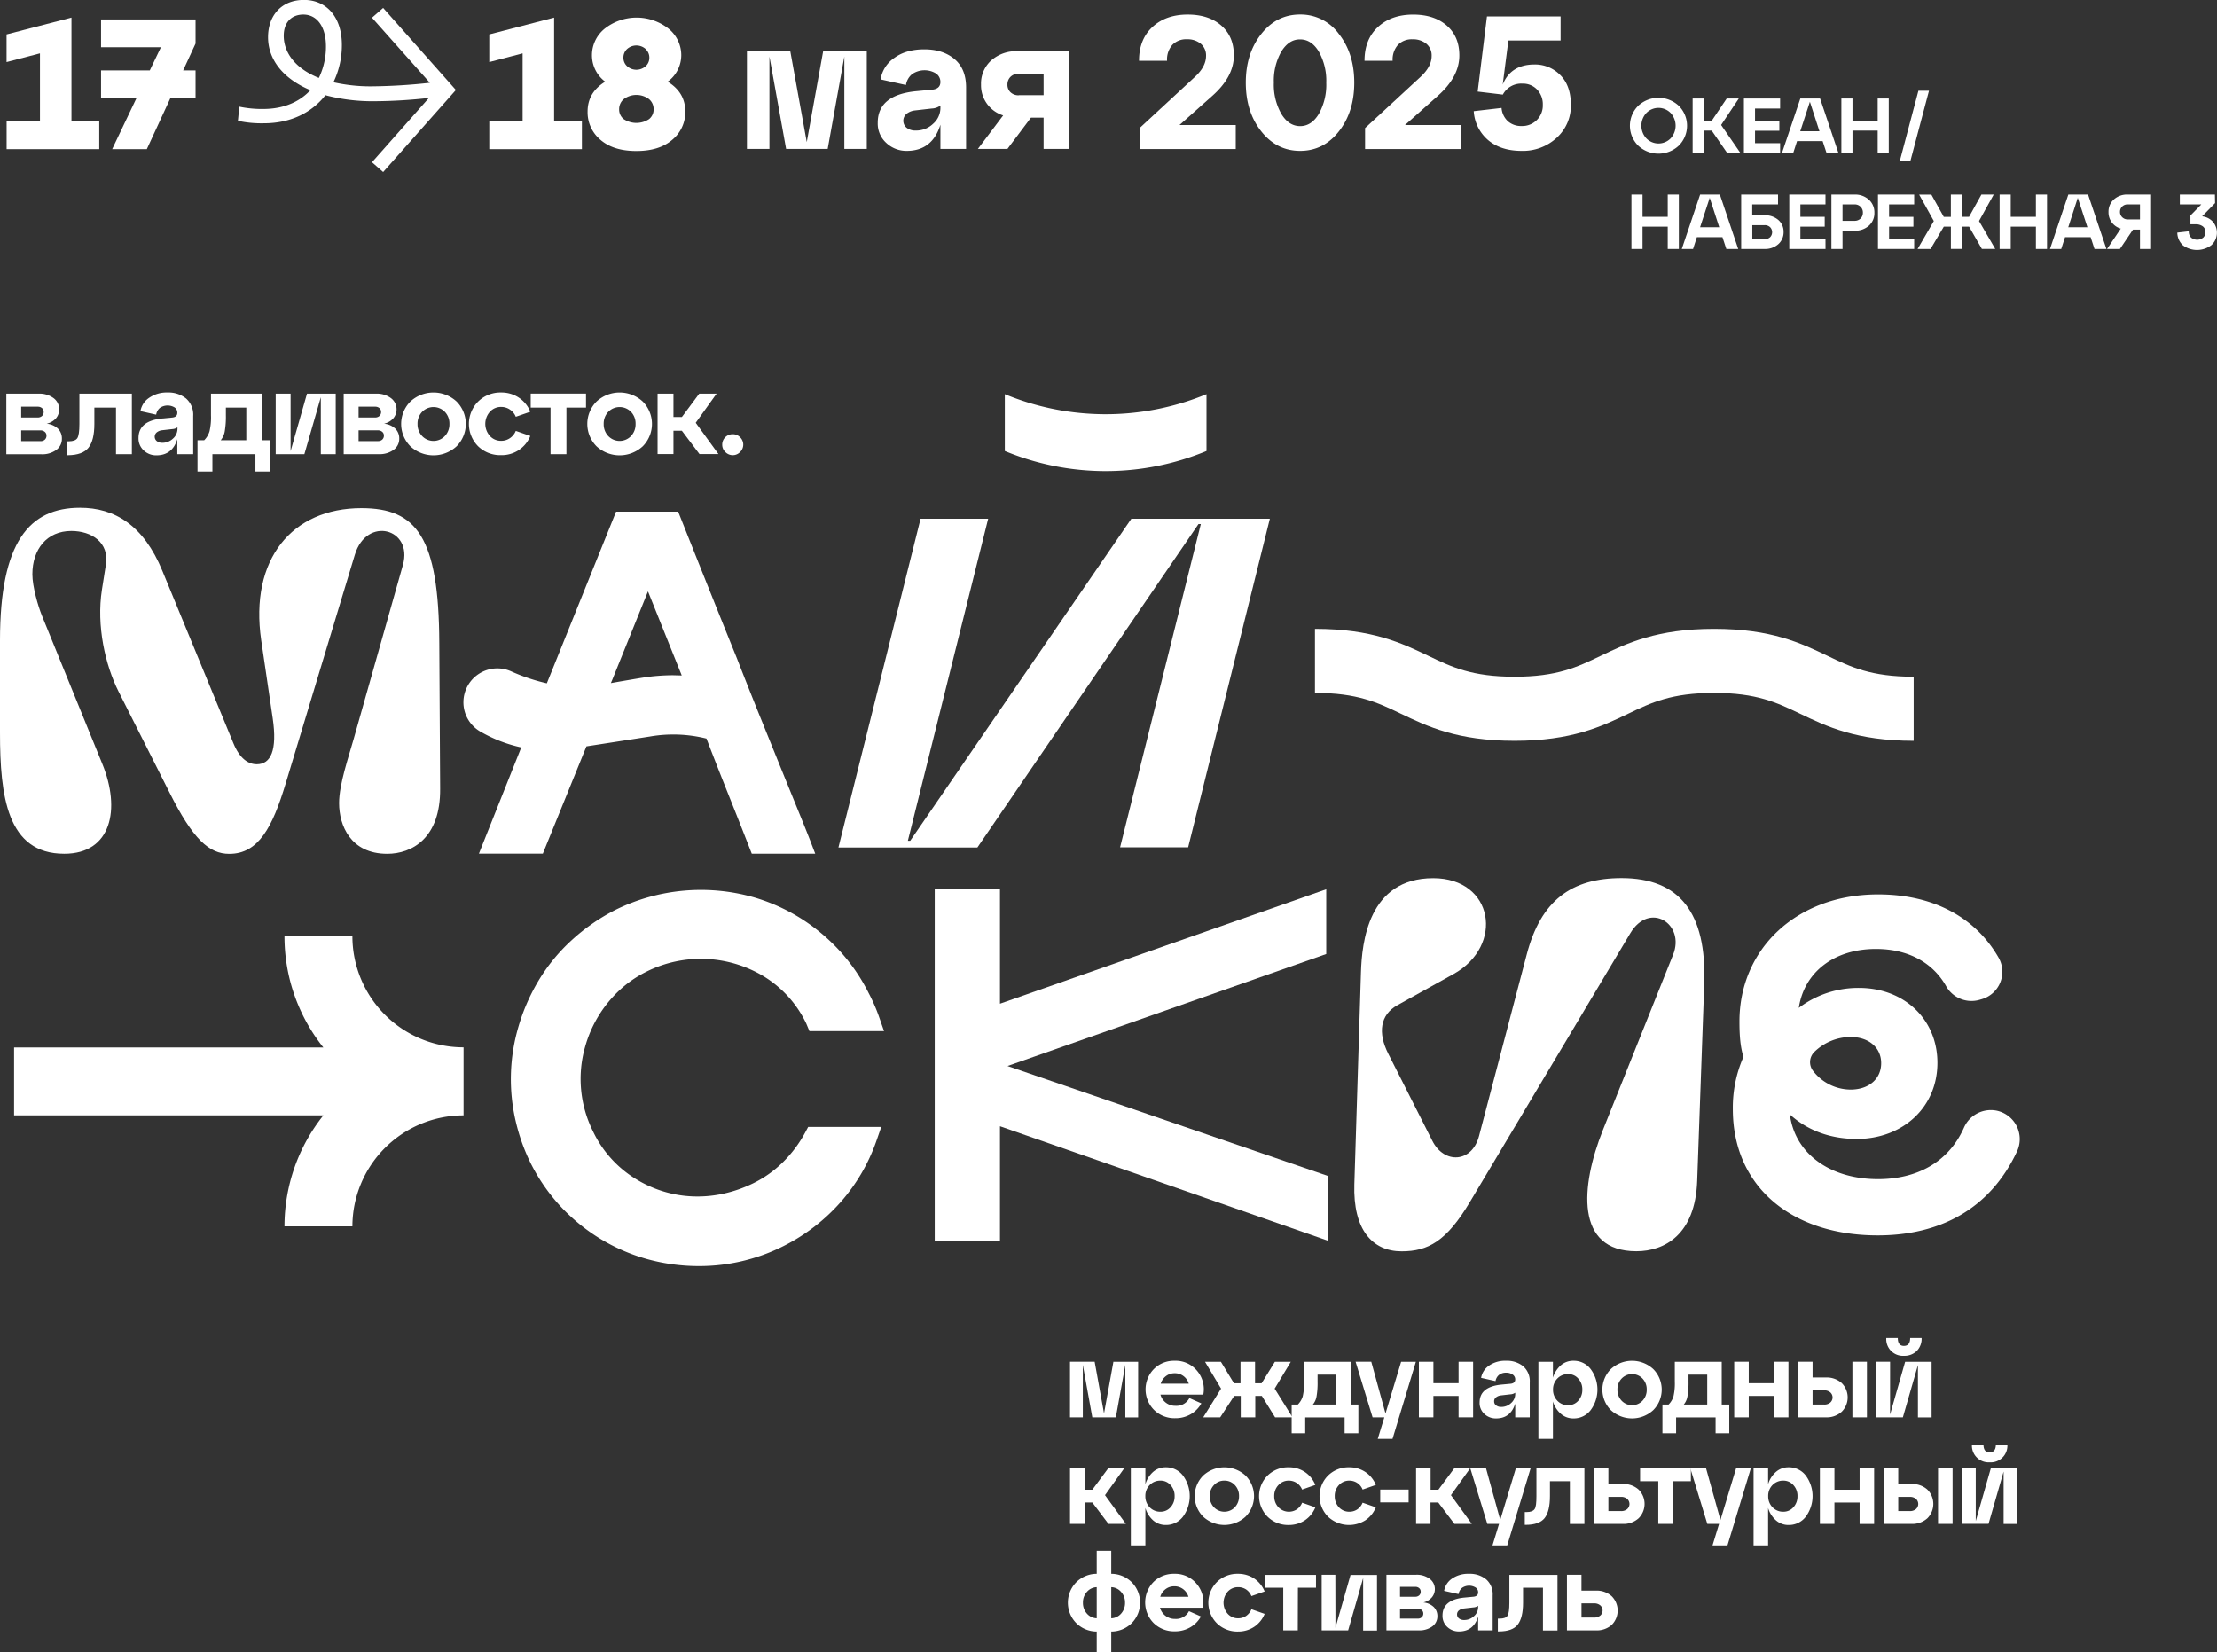 <?xml version="1.0" encoding="UTF-8"?> <svg xmlns="http://www.w3.org/2000/svg" viewBox="0 0 837.6 624.17"><rect x="0" y="0" width="837.6" height="624.17" fill="#333333" stroke="none"/><defs><style>.cls-1{fill:#fff;}</style></defs><g id="Layer_2" data-name="Layer 2"><g id="Layer_1-2" data-name="Layer 1"><path class="cls-1" d="M448.89,320.15H423.18L453.68,198h-.88l-83.53,122.2h-52.5L347.8,196h25.54L343,317.66h.89L427.43,196h52.33Z"></path><path class="cls-1" d="M304.15,428a47,47,0,0,1-8.24,11,42.54,42.54,0,0,1-11.52,8.17c-14.67,7.08-30.74,6.48-44.06-1.64a42.35,42.35,0,0,1-16.28-18.06,44.25,44.25,0,0,1-3-31.92,46.13,46.13,0,0,1,12.64-21.07,42.66,42.66,0,0,1,10.54-7.35,46,46,0,0,1,44.18,1.68,42.07,42.07,0,0,1,16.21,17.93l1.19,2.85H334l-1.94-5.55a65.77,65.77,0,0,0-3.89-8.86A70.11,70.11,0,0,0,317,359a72.21,72.21,0,0,0-14.86-12.26,70.63,70.63,0,0,0-17.7-7.81,73,73,0,0,0-52,4.89,74,74,0,0,0-16.64,11.59,68.2,68.2,0,0,0-12.4,15.22,74.18,74.18,0,0,0-7.69,17.85,70,70,0,0,0-.87,35.16,73.24,73.24,0,0,0,5.55,15.65,70.55,70.55,0,0,0,11.19,16.3,71.47,71.47,0,0,0,14.86,12.25,70.65,70.65,0,0,0,17.81,7.82,73.34,73.34,0,0,0,19.92,2.71,70.62,70.62,0,0,0,31.93-7.61A71.61,71.61,0,0,0,317.77,454,69.36,69.36,0,0,0,331,431.4l1.95-5.6H305.33Z"></path><path class="cls-1" d="M676.24,421.09c1.84,14.72,15.07,24.43,33.31,24.43,14.29,0,26.47-6.1,32.41-19.38a11.1,11.1,0,0,1,12.41-6.5h0A11,11,0,0,1,762,435.13c-10.08,21.47-28.83,31.64-52.6,31.64-32.47,0-54.72-18.4-54.72-47.69a47.5,47.5,0,0,1,4-19.75c-1.17-3.85-1.5-8-1.5-13.39,0-27.27,21.42-48,52.38-48,21.21,0,37,8.94,45.58,24a10.78,10.78,0,0,1-6.38,15.57l-.92.27a11,11,0,0,1-12.67-5.33c-5-8.71-14.18-13.9-26.45-13.9-15.9,0-27.11,8.87-29.12,22.26a37.12,37.12,0,0,1,22.76-7.54c17.07,0,29.61,11.88,29.61,28.29,0,16.73-13,28.78-30.61,28.78C692.31,430.29,683.44,427.62,676.24,421.09Zm9.27-23.67a5.39,5.39,0,0,0-.47,7.26,18,18,0,0,0,14.12,7c6.87,0,11.56-4,11.56-10,0-5.86-4.69-9.87-11.56-9.87A19.72,19.72,0,0,0,685.51,397.42Z"></path><path class="cls-1" d="M379.63,148.93v21.48a99.49,99.49,0,0,0,76.19,0V148.93A99.58,99.58,0,0,1,379.63,148.93Z"></path><path class="cls-1" d="M98.69,241.94C94.22,211.2,110.42,192,136.54,192c20.83,0,29.26,10.91,29.43,50.91l.32,55.05c.17,18.84-10.74,24.63-20,24.63-13.88,0-18.18-10.75-18.18-19.18,0-7.11,3.64-17.52,5.45-24l18.68-66c3.81-13.72-13.72-18.52-18.18-3.8L107.94,296c-5,16.52-10.24,26.61-21.32,26.61-7.6,0-13.72-5.45-22.65-23.31l-19.17-38c-5-9.92-8.43-24.8-6.29-38.51L40,213.34c1.33-8.43-5.45-12.72-13.06-12.72-9.25,0-14.71,6.94-14.71,16.36,0,4.63,2.15,12.06,3.64,15.7l22.81,56c6.94,17,3.47,33.89-14.38,33.89C2.65,322.61,0,300.79,0,276.82V241.94c0-37.19,11.07-50.09,30.25-50.09,13.06,0,24,6.61,31.08,23.81l26.78,65c2.48,6.12,5.78,8.1,8.92,8.1,5.29,0,7.77-5.29,6-17.36Z"></path><path class="cls-1" d="M514.18,367.32c.36-11.06,2.68-35.51,27.3-35.51,22.84,0,26.95,25.52,7.67,36.22l-21.23,11.78c-6.43,3.57-7.5,10.35-3.39,18.39L541.13,431c4.45,8.92,15,8.39,17.66-1.79l18-68.52c5.35-20.52,16.95-28.91,35.86-28.91,22,0,32.12,13.21,31.23,39.8l-2.67,74.59c-.72,20.34-12.32,26.59-23,26.59-23.2,0-21.06-24.63-12.67-45.69l26.58-66.38c4.64-11.6-8.92-20.35-16.23-8L555.4,454.05c-8.92,15-15.88,18.74-25.87,18.74-11.07,0-18.39-8.21-17.85-25.34Z"></path><path class="cls-1" d="M723,279.9c-21.6,0-32.93-5.44-42.93-10.24-8.79-4.21-16.37-7.85-32.47-7.85s-23.68,3.64-32.46,7.85c-10,4.8-21.34,10.24-42.94,10.24s-32.94-5.44-42.94-10.24c-8.78-4.21-16.36-7.85-32.46-7.85V237.6c21.61,0,32.94,5.44,42.94,10.24,8.78,4.21,16.36,7.85,32.46,7.85s23.68-3.64,32.46-7.85c10-4.8,21.34-10.24,42.94-10.24s32.94,5.44,42.94,10.24c8.78,4.21,16.37,7.85,32.46,7.85Z"></path><path class="cls-1" d="M306.64,319h0q-1.59-4.17-4.66-11.7t-6.92-17l-8.19-20.23q-4.33-10.74-8.49-21.42c-6.5-16.05-13.53-33.62-21.51-53.69l-.65-1.64H232.76L206.6,258.18a71.88,71.88,0,0,1-13.45-4.51,12.8,12.8,0,0,0-18.06,11.48h0a12.76,12.76,0,0,0,6.36,11.25,53.7,53.7,0,0,0,15.49,6l-16,40.13h24.15L221.56,282l23.93-3.71a51.72,51.72,0,0,1,21.42.77Q271,289.69,275,299.69q4.23,10.56,8.38,21.2l.65,1.66H308Zm-52.18-63.87a73.89,73.89,0,0,0-11.67.92c-4.18.67-11.79,2-12,2.05l.56-1.32,13.46-33.34,12.73,31.7,0,.08C256.45,255.18,255.42,255.15,254.46,255.15Z"></path><path class="cls-1" d="M353.15,336H377.8v43.23L501.06,336v24.46L380.65,402.77l121,41.53v24.47L377.8,425.53v43.24H353.15Z"></path><path class="cls-1" d="M133.14,353.77H107.48a67.21,67.21,0,0,0,14.69,42H5.32v25.65H122.17a67.23,67.23,0,0,0-14.69,41.95h25.66a42,42,0,0,1,42-41.95V395.72A42,42,0,0,1,133.14,353.77Z"></path><path class="cls-1" d="M17.63,160.08a7.16,7.16,0,0,1,4.25,1.86,5.19,5.19,0,0,1,1.5,3.81A5.08,5.08,0,0,1,21.26,170a8.92,8.92,0,0,1-5.58,1.64H2.39V148.74H14.61a8.91,8.91,0,0,1,5.61,1.67,5.29,5.29,0,0,1,.91,7.66A6.63,6.63,0,0,1,17.63,160.08Zm-3.37-6.42H8v4.08h6.24a2.33,2.33,0,0,0,1.64-.58,2,2,0,0,0,.62-1.51,1.85,1.85,0,0,0-.62-1.44A2.41,2.41,0,0,0,14.26,153.66ZM8,166.68h7.3a2.32,2.32,0,0,0,1.64-.57,2,2,0,0,0,.62-1.51,1.81,1.81,0,0,0-.64-1.44,2.39,2.39,0,0,0-1.62-.55H8Z"></path><path class="cls-1" d="M25.69,172h-.4v-5.27H26c1.62,0,2.7-.4,3.21-1.18S30,163,30,160.17V148.74H49.82V171.6h-6V154H35.65v6.15q0,6.21-2.21,9T25.69,172Z"></path><path class="cls-1" d="M63.29,148.3a10.59,10.59,0,0,1,7,2.26,8.13,8.13,0,0,1,2.7,6.6V171.6h-6v-5.67q-1.9,6.1-7.88,6.11a6.79,6.79,0,0,1-4.78-1.82,6.1,6.1,0,0,1-2-4.73q0-6.44,8.82-7.36l3.72-.35c1.41-.09,2.12-.69,2.12-1.82a2.35,2.35,0,0,0-1-2,5.12,5.12,0,0,0-5.58.16A4.12,4.12,0,0,0,59,156.67l-5.93-1.33a7.53,7.53,0,0,1,3.23-5A11.6,11.6,0,0,1,63.29,148.3Zm-2,19a5.75,5.75,0,0,0,4.06-1.59,4.93,4.93,0,0,0,1.7-3.68v-.57a3.82,3.82,0,0,1-2,.66l-3.85.44a3.91,3.91,0,0,0-2,.82,2.12,2.12,0,0,0,.05,3.28A3.27,3.27,0,0,0,61.29,167.3Z"></path><path class="cls-1" d="M99,148.74v17.59h3.1v11.82H96.5V171.6H80.25v6.55H74.62V166.33h2.53a8.22,8.22,0,0,0,2-3.35,23.32,23.32,0,0,0,.56-6.09v-8.15ZM83.39,166.33h9.66V154H85.34v2.87a32.35,32.35,0,0,1-.44,6.16A7.1,7.1,0,0,1,83.39,166.33Z"></path><path class="cls-1" d="M109.79,170.45l6.2-21.71h10.85V171.6h-5.63V150.07L115,171.6H104.16V148.74h5.63Z"></path><path class="cls-1" d="M145.09,160.08a7.16,7.16,0,0,1,4.25,1.86,5.19,5.19,0,0,1,1.5,3.81,5.08,5.08,0,0,1-2.12,4.21,8.92,8.92,0,0,1-5.58,1.64H129.85V148.74h12.22a8.91,8.91,0,0,1,5.61,1.67,5.28,5.28,0,0,1,.9,7.66A6.56,6.56,0,0,1,145.09,160.08Zm-3.37-6.42h-6.24v4.08h6.24a2.34,2.34,0,0,0,1.64-.58,2,2,0,0,0,.62-1.51,1.85,1.85,0,0,0-.62-1.44A2.42,2.42,0,0,0,141.72,153.66Zm-6.24,13h7.3a2.32,2.32,0,0,0,1.64-.57,2,2,0,0,0,.62-1.51,1.81,1.81,0,0,0-.64-1.44,2.39,2.39,0,0,0-1.62-.55h-7.3Z"></path><path class="cls-1" d="M155.05,168.63a12,12,0,0,1,0-16.92,12.87,12.87,0,0,1,17.45,0,12,12,0,0,1,0,16.92,12.87,12.87,0,0,1-17.45,0Zm2.7-8.46a6.43,6.43,0,0,0,1.73,4.58,5.93,5.93,0,0,0,8.59,0,6.43,6.43,0,0,0,1.73-4.58,6.36,6.36,0,0,0-1.73-4.56,6,6,0,0,0-8.59,0A6.4,6.4,0,0,0,157.75,160.17Z"></path><path class="cls-1" d="M180.65,168.63a12,12,0,0,1,0-16.92,12,12,0,0,1,8.72-3.41,11.79,11.79,0,0,1,6.6,1.91,11.61,11.61,0,0,1,4.39,5.36l-5.49,1.9a5.9,5.9,0,0,0-2.22-2.72,5.82,5.82,0,0,0-3.28-1,5.66,5.66,0,0,0-4.29,1.84,6.87,6.87,0,0,0,0,9.12,5.63,5.63,0,0,0,4.29,1.84,5.75,5.75,0,0,0,3.28-1,6.09,6.09,0,0,0,2.22-2.75l5.49,1.91a11.59,11.59,0,0,1-11,7.26A12,12,0,0,1,180.65,168.63Z"></path><path class="cls-1" d="M214,171.6h-6V154h-7.49v-5.28H221.4V154H214Z"></path><path class="cls-1" d="M225.38,168.63a12,12,0,0,1,0-16.92,12.87,12.87,0,0,1,17.45,0,12,12,0,0,1,0,16.92,12.87,12.87,0,0,1-17.45,0Zm2.7-8.46a6.43,6.43,0,0,0,1.73,4.58,5.93,5.93,0,0,0,8.59,0,6.43,6.43,0,0,0,1.73-4.58,6.36,6.36,0,0,0-1.73-4.56,6,6,0,0,0-8.59,0A6.4,6.4,0,0,0,228.08,160.17Z"></path><path class="cls-1" d="M270.73,148.74l-7.88,11,8.59,11.83h-7.17l-6.65-8.82h-3.18v8.82h-6V148.74h6v8.82h3.18l6.56-8.82Z"></path><path class="cls-1" d="M272.86,168.05a3.93,3.93,0,0,1,4-4,3.78,3.78,0,0,1,2.77,1.17,3.86,3.86,0,0,1,0,5.56,3.74,3.74,0,0,1-2.77,1.2,3.85,3.85,0,0,1-2.81-1.18A3.78,3.78,0,0,1,272.86,168.05Z"></path><path class="cls-1" d="M327.48,19.35V56.26H319V21.36l-6.29,34.9H297l-6.3-34.9v34.9H282.2V19.35h16.38l6.22,34.34L311,19.35Z"></path><path class="cls-1" d="M349.22,18.64q7,0,11.37,3.65T365,32.94V56.26H355.3V47.11Q352.23,57,342.57,57A11.07,11.07,0,0,1,334.84,54a9.87,9.87,0,0,1-3.22-7.65q0-10.37,14.24-11.87l6-.57c2.29-.15,3.43-1.12,3.43-2.94a3.81,3.81,0,0,0-1.68-3.22,8.29,8.29,0,0,0-9,.25,6.63,6.63,0,0,0-2.33,4.12L332.7,30a12.17,12.17,0,0,1,5.22-8.15Q342.35,18.64,349.22,18.64ZM346,49.32a9.25,9.25,0,0,0,6.55-2.57,7.94,7.94,0,0,0,2.75-5.94v-.93A6,6,0,0,1,352,41l-6.22.71A6.25,6.25,0,0,0,342.5,43a3.43,3.43,0,0,0,.07,5.3A5.31,5.31,0,0,0,346,49.32Z"></path><path class="cls-1" d="M384.34,19.35h19.6V56.26h-9.66V44.46h-4.79l-8.87,11.8H369.46L379,43.6a11.91,11.91,0,0,1-8.36-11.66,11.75,11.75,0,0,1,3.82-9.08A14.08,14.08,0,0,1,384.34,19.35Zm.57,16.6h9.37V27.87h-9.37a4.18,4.18,0,0,0-3.15,1.18,4,4,0,0,0-1.14,2.89,3.86,3.86,0,0,0,1.14,2.9A4.34,4.34,0,0,0,384.91,36Z"></path><path class="cls-1" d="M458,36.23l-12.38,11h21.25v9.08H430.54V48.39L451.5,29q4.15-3.86,4.15-7.87a5.71,5.71,0,0,0-2-4.61,7.88,7.88,0,0,0-5.23-1.68,7.2,7.2,0,0,0-5.5,2.11,8.32,8.32,0,0,0-2,6H430.33q0-8.09,5.08-12.77t13.3-4.68q7.94,0,12.7,4.15t4.75,11.3Q466.16,29,458,36.23Z"></path><path class="cls-1" d="M476.5,49.61q-5.83-7.36-5.83-18.38t5.83-18.38q5.82-7.38,14.7-7.37a17.87,17.87,0,0,1,14.66,7.37q5.79,7.37,5.79,18.38t-5.79,18.38Q500.07,57,491.2,57T476.5,49.61Zm7.58-30.11a22.29,22.29,0,0,0-2.82,11.73A22.29,22.29,0,0,0,484.08,43c1.88,3.1,4.26,4.65,7.12,4.65s5.22-1.55,7.08-4.65a22.49,22.49,0,0,0,2.79-11.73,22.49,22.49,0,0,0-2.79-11.73q-2.79-4.65-7.08-4.65C488.34,14.85,486,16.4,484.08,19.5Z"></path><path class="cls-1" d="M543.2,36.23l-12.38,11h21.25v9.08H515.73V48.39l21-19.38c2.76-2.57,4.15-5.2,4.15-7.87a5.71,5.71,0,0,0-2-4.61,7.88,7.88,0,0,0-5.23-1.68,7.2,7.2,0,0,0-5.5,2.11,8.32,8.32,0,0,0-2,6H515.52q0-8.09,5.08-12.77t13.3-4.68q7.94,0,12.7,4.15t4.75,11.3Q551.35,29,543.2,36.23Z"></path><path class="cls-1" d="M579.75,24.36a13.3,13.3,0,0,1,9.73,4q4,4,4,11.27A16.28,16.28,0,0,1,588.19,52,18.77,18.77,0,0,1,574.88,57Q567.1,57,562.3,53a15.56,15.56,0,0,1-5.51-11l10.51-1.22a7.63,7.63,0,0,0,2.36,5,7.45,7.45,0,0,0,5.22,1.83,7.73,7.73,0,0,0,8-8,8,8,0,0,0-2.15-5.76,7.28,7.28,0,0,0-5.51-2.25,7.87,7.87,0,0,0-7.44,4.14l-9.51-1.14,3.51-28.4h27.82v9.09H569.88l-2.15,16.66Q570.8,24.37,579.75,24.36Z"></path><path class="cls-1" d="M618.89,55a10.63,10.63,0,0,1,0-15,11.23,11.23,0,0,1,15.39,0,10.63,10.63,0,0,1,0,15,11.21,11.21,0,0,1-15.39,0Zm3.1-12.3a7.06,7.06,0,0,0,0,9.57,6.42,6.42,0,0,0,9.2,0,7.08,7.08,0,0,0,0-9.57,6.42,6.42,0,0,0-9.2,0Z"></path><path class="cls-1" d="M656.92,37.22l-6.67,10,7.26,10.54h-5l-5.82-8.42h-3v8.42h-4.2V37.22h4.2v8.43h3l5.67-8.43Z"></path><path class="cls-1" d="M672.54,57.77H658.86V37.22h13.68V41h-9.48v4.7h9.19v3.7h-9.19v4.7h9.48Z"></path><path class="cls-1" d="M694.56,57.77h-4.49l-1.47-4.46h-9.66l-1.44,4.46h-4.25l6.93-20.55h7.46ZM683.79,38.45l-3.64,11.13h7.25Z"></path><path class="cls-1" d="M699.88,57.77h-4.2V37.22h4.2v8.43h9.52V37.22h4.19V57.77H709.4V49.35h-9.52Z"></path><path class="cls-1" d="M721.79,60.71h-4l7-26.43h4Z"></path><path class="cls-1" d="M620.56,94.07h-4.19V73.51h4.19v8.43h9.52V73.51h4.2V94.07h-4.2V85.64h-9.52Z"></path><path class="cls-1" d="M656.71,94.07h-4.49l-1.47-4.47h-9.66l-1.44,4.47h-4.26l6.93-20.56h7.46ZM645.94,74.74,642.3,85.87h7.25Z"></path><path class="cls-1" d="M666.64,94.07h-8.81V73.51h13.92v3.73H662v4.11h4.61a7.54,7.54,0,0,1,5.24,1.75,5.81,5.81,0,0,1,2,4.54,6,6,0,0,1-2,4.62A7.43,7.43,0,0,1,666.64,94.07Zm-4.61-9v5.29h4.61a2.92,2.92,0,0,0,2.11-.74,2.72,2.72,0,0,0,0-3.8,2.9,2.9,0,0,0-2.1-.75Z"></path><path class="cls-1" d="M689.69,94.07H676V73.51h13.68v3.73h-9.48v4.7h9.19v3.7h-9.19v4.7h9.48Z"></path><path class="cls-1" d="M696.12,94.07h-4.2V73.51h8.69a7.72,7.72,0,0,1,5.47,1.94,6.44,6.44,0,0,1,2.08,4.93,6.32,6.32,0,0,1-2.07,4.89,7.81,7.81,0,0,1-5.48,1.9h-4.49Zm0-16.83v6.2h4.49a3.15,3.15,0,0,0,2.32-.87,3,3,0,0,0,.88-2.22,3,3,0,0,0-.88-2.23,3.11,3.11,0,0,0-2.32-.88Z"></path><path class="cls-1" d="M723.19,94.07H709.51V73.51h13.68v3.73h-9.48v4.7h9.19v3.7h-9.19v4.7h9.48Z"></path><path class="cls-1" d="M753.24,73.51l-5.55,10,6.13,10.55h-5.05l-4.84-8.43h-2.67v8.43h-4.2V85.64h-2.68l-5,8.43h-4.9l6.13-10.55-5.55-10h4.62l4.69,8.43h2.68V73.51h4.2v8.43h2.67l4.67-8.43Z"></path><path class="cls-1" d="M759.67,94.07h-4.2V73.51h4.2v8.43h9.51V73.51h4.2V94.07h-4.2V85.64h-9.51Z"></path><path class="cls-1" d="M795.82,94.07h-4.5l-1.46-4.47h-9.67l-1.44,4.47H774.5l6.93-20.56h7.46ZM785,74.74,781.4,85.87h7.25Z"></path><path class="cls-1" d="M803.86,73.51h8.84V94.07h-4.2V86.75h-2.64l-4.94,7.32h-4.87l5.2-7.7a6.35,6.35,0,0,1-4.64-6.25,6.17,6.17,0,0,1,2-4.74A7.38,7.38,0,0,1,803.86,73.51Zm0,9.4h4.64V77.24h-4.64a2.84,2.84,0,0,0-2.1.81,2.77,2.77,0,0,0-.81,2,2.73,2.73,0,0,0,.81,2A2.91,2.91,0,0,0,803.86,82.91Z"></path><path class="cls-1" d="M836.87,76.74l-4.88,5a6.47,6.47,0,0,1,4,2,6.34,6.34,0,0,1-.5,8.88,9,9,0,0,1-10.71.12,6.63,6.63,0,0,1-2.18-4.85l4.34-.5a3.24,3.24,0,0,0,.88,2.38,3.66,3.66,0,0,0,4.58,0,2.83,2.83,0,0,0,.83-2.14,2.57,2.57,0,0,0-1-2.1,4.37,4.37,0,0,0-2.79-.78h-1.88V81.44l4.11-4.2h-8.11V73.51h13.25Z"></path><path class="cls-1" d="M99.47,41.17c7.82,0,13.79-2.77,17.8-7.1-10.81-4.53-16-12-16-20,0-8.13,5-14.1,13.58-14.1,8.24,0,14.31,6.18,14.31,17a32.22,32.22,0,0,1-3.19,14.11,63.34,63.34,0,0,0,14.93,1.54,213.92,213.92,0,0,0,21.51-1.34L140.54,6.69,144.76,3l27.48,31L144.76,65l-4.22-3.7L162.05,37a190.41,190.41,0,0,1-20.48,1.24,70,70,0,0,1-18.63-2.27c-5,6.39-12.87,10.61-23.27,10.61a42,42,0,0,1-9.78-.93l.52-5.35A41.61,41.61,0,0,0,99.47,41.17Zm21-11.73a27.1,27.1,0,0,0,2.68-11.94c0-7.41-3.4-12-8.54-12-4.53,0-7.41,3-7.41,8C107.19,19.56,111.2,25.73,120.46,29.44Z"></path><path class="cls-1" d="M430,514.54v21h-4.84V515.68l-3.58,19.84h-8.9l-3.58-19.84v19.84h-4.84v-21h9.31l3.54,19.52,3.54-19.52Z"></path><path class="cls-1" d="M443.79,514.14a10.5,10.5,0,0,1,8.48,3.8,10.73,10.73,0,0,1,2.34,9H438.43a5.75,5.75,0,0,0,5.73,4.22,5.5,5.5,0,0,0,5.2-2.92l4.52,2a10.78,10.78,0,0,1-4,4.09,11.39,11.39,0,0,1-5.87,1.52,11,11,0,0,1-8-3.13,11,11,0,0,1,0-15.53A10.71,10.71,0,0,1,443.79,514.14Zm0,4.71a5.31,5.31,0,0,0-3.27,1.08,5.59,5.59,0,0,0-2,2.87h10.61a5.62,5.62,0,0,0-2-2.87A5.37,5.37,0,0,0,443.79,518.85Z"></path><path class="cls-1" d="M487.67,514.54l-6.1,10.13,6.75,10.85h-6.59l-5-8.09h-2.48v8.09h-5.49v-8.09h-2.48L461,535.52h-6.42l6.75-10.85-6.06-10.13h6l4.92,8.09h2.48v-8.09h5.49v8.09h2.48l5-8.09Z"></path><path class="cls-1" d="M510.36,514.54v16.15h2.84v10.85H508v-6H493.12v6H488V530.69h2.32a7.52,7.52,0,0,0,1.85-3.07,21.56,21.56,0,0,0,.51-5.6v-7.48ZM496,530.69h8.87V519.38h-7.08V522a29.52,29.52,0,0,1-.4,5.66A6.53,6.53,0,0,1,496,530.69Z"></path><path class="cls-1" d="M523.45,534.06l5.9-19.52h5.57l-8.82,29.12h-5.58l2.49-8.14h-4.44l-6.42-21h5.93Z"></path><path class="cls-1" d="M541.55,535.52h-5.49v-21h5.49v8.09h9.51v-8.09h5.49v21h-5.49v-8.09h-9.51Z"></path><path class="cls-1" d="M569,514.14a9.75,9.75,0,0,1,6.47,2.07,7.45,7.45,0,0,1,2.48,6.06v13.25h-5.49v-5.2q-1.75,5.61-7.24,5.61a6.25,6.25,0,0,1-4.39-1.67,5.61,5.61,0,0,1-1.83-4.35q0-5.89,8.09-6.75l3.42-.32c1.3-.08,1.95-.64,1.95-1.67a2.15,2.15,0,0,0-1-1.83,4.07,4.07,0,0,0-2.46-.69,4.14,4.14,0,0,0-2.66.83,3.81,3.81,0,0,0-1.32,2.34l-5.45-1.22a7,7,0,0,1,3-4.63A10.65,10.65,0,0,1,569,514.14Zm-1.83,17.44a5.27,5.27,0,0,0,3.72-1.46,4.49,4.49,0,0,0,1.57-3.38v-.53a3.49,3.49,0,0,1-1.87.61l-3.54.41a3.59,3.59,0,0,0-1.87.75,1.87,1.87,0,0,0-.69,1.49,1.85,1.85,0,0,0,.73,1.52A3,3,0,0,0,567.12,531.58Z"></path><path class="cls-1" d="M594.49,514.14a8,8,0,0,1,6.46,3.13,13,13,0,0,1,0,15.53,8,8,0,0,1-6.46,3.13,7.07,7.07,0,0,1-4.78-1.73,10,10,0,0,1-3-4.69v14.15h-5.49V514.54h5.49v6a10.07,10.07,0,0,1,3-4.7A7.11,7.11,0,0,1,594.49,514.14Zm-2,16.79a4.92,4.92,0,0,0,3.78-1.69,6,6,0,0,0,1.54-4.21,5.92,5.92,0,0,0-1.54-4.16,4.92,4.92,0,0,0-3.78-1.69,5.46,5.46,0,0,0-4.11,1.67,5.75,5.75,0,0,0-1.63,4.18,5.84,5.84,0,0,0,1.63,4.21A5.44,5.44,0,0,0,592.5,530.93Z"></path><path class="cls-1" d="M608.6,532.8a11,11,0,0,1,0-15.53,11.81,11.81,0,0,1,16,0,11,11,0,0,1,0,15.53,11.81,11.81,0,0,1-16,0Zm2.48-7.77a5.9,5.9,0,0,0,1.59,4.21,5.44,5.44,0,0,0,7.88,0,5.9,5.9,0,0,0,1.59-4.21,5.81,5.81,0,0,0-1.59-4.18,5.46,5.46,0,0,0-7.88,0A5.82,5.82,0,0,0,611.08,525Z"></path><path class="cls-1" d="M650.48,514.54v16.15h2.85v10.85h-5.17v-6H633.24v6h-5.16V530.69h2.31a7.52,7.52,0,0,0,1.85-3.07,21.56,21.56,0,0,0,.51-5.6v-7.48Zm-14.35,16.15H645V519.38h-7.07V522a29.35,29.35,0,0,1-.41,5.66A6.53,6.53,0,0,1,636.13,530.69Z"></path><path class="cls-1" d="M660.69,535.52H655.2v-21h5.49v8.09h9.51v-8.09h5.49v21H670.2v-8.09h-9.51Z"></path><path class="cls-1" d="M689.8,535.52H679.31v-21h5.49v5.94h5a8.48,8.48,0,0,1,6,2.09,7.65,7.65,0,0,1,0,10.86A8.43,8.43,0,0,1,689.8,535.52Zm-5-10.2v5.37h4.35a3.42,3.42,0,0,0,2.34-.76,2.58,2.58,0,0,0,0-3.86,3.46,3.46,0,0,0-2.34-.75Zm20.54,10.2h-5.49v-21h5.49Z"></path><path class="cls-1" d="M714.08,534.47l5.69-19.93h10v21h-5.16V515.76l-5.69,19.76h-10v-21h5.17Zm5.24-22.2a6.3,6.3,0,0,1-6.67-6.75H717q0,3,2.31,3c1.58,0,2.36-1,2.36-3H726a6.58,6.58,0,0,1-1.85,4.94A6.67,6.67,0,0,1,719.32,512.27Z"></path><path class="cls-1" d="M424.72,554.8l-7.24,10.12,7.89,10.86h-6.58l-6.1-8.09h-2.93v8.09h-5.49v-21h5.49v8.09h2.93l6-8.09Z"></path><path class="cls-1" d="M440.46,554.39a8,8,0,0,1,6.47,3.13,13.06,13.06,0,0,1,0,15.53,8,8,0,0,1-6.47,3.14,7.12,7.12,0,0,1-4.78-1.73,10.07,10.07,0,0,1-2.95-4.7v14.15h-5.49V554.8h5.49v6a10,10,0,0,1,2.95-4.69A7.12,7.12,0,0,1,440.46,554.39Zm-2,16.79a4.94,4.94,0,0,0,3.78-1.68,6,6,0,0,0,1.54-4.21,5.92,5.92,0,0,0-1.54-4.17,4.92,4.92,0,0,0-3.78-1.69,5.49,5.49,0,0,0-4.11,1.67,5.78,5.78,0,0,0-1.63,4.19,5.86,5.86,0,0,0,1.63,4.21A5.47,5.47,0,0,0,438.47,571.18Z"></path><path class="cls-1" d="M454.57,573.05a11,11,0,0,1,0-15.53,11.81,11.81,0,0,1,16,0,11,11,0,0,1,0,15.53,11.79,11.79,0,0,1-16,0Zm2.48-7.76a5.91,5.91,0,0,0,1.59,4.21,5.46,5.46,0,0,0,7.88,0,5.91,5.91,0,0,0,1.59-4.21,5.83,5.83,0,0,0-1.59-4.19,5.21,5.21,0,0,0-3.94-1.67,5.16,5.16,0,0,0-3.94,1.69A5.83,5.83,0,0,0,457.05,565.29Z"></path><path class="cls-1" d="M478.89,573.05a11,11,0,0,1,0-15.53,11,11,0,0,1,8-3.13,10.77,10.77,0,0,1,6.05,1.75,10.58,10.58,0,0,1,4,4.92l-5,1.75a5.37,5.37,0,0,0-5-3.38,5.18,5.18,0,0,0-3.95,1.69,5.82,5.82,0,0,0-1.58,4.17A5.9,5.9,0,0,0,483,569.5a5.49,5.49,0,0,0,6.95.79,5.56,5.56,0,0,0,2-2.52l5,1.75a10.68,10.68,0,0,1-4,4.92,10.85,10.85,0,0,1-6.05,1.75A11,11,0,0,1,478.89,573.05Z"></path><path class="cls-1" d="M501.74,573.05a11,11,0,0,1,0-15.53,11,11,0,0,1,8-3.13,10.83,10.83,0,0,1,6.06,1.75,10.56,10.56,0,0,1,4,4.92l-5,1.75a5.34,5.34,0,0,0-5-3.38,5.2,5.2,0,0,0-3.95,1.69,5.87,5.87,0,0,0-1.58,4.17,6,6,0,0,0,1.58,4.21,5.22,5.22,0,0,0,3.95,1.68,5.29,5.29,0,0,0,3-.89,5.6,5.6,0,0,0,2-2.52l5,1.75a10.66,10.66,0,0,1-4,4.92,11.61,11.61,0,0,1-14.07-1.39Z"></path><path class="cls-1" d="M532.19,567.65H521.46v-4.84h10.73Z"></path><path class="cls-1" d="M555.41,554.8l-7.24,10.12,7.89,10.86h-6.58l-6.1-8.09h-2.93v8.09H535v-21h5.49v8.09h2.93l6-8.09Z"></path><path class="cls-1" d="M566.8,574.31l5.89-19.51h5.58l-8.83,29.11h-5.57l2.48-8.13h-4.43l-6.43-21h5.94Z"></path><path class="cls-1" d="M576.44,576.14h-.37v-4.83h.69c1.49,0,2.47-.36,3-1.08s.71-2.37.71-4.94V554.8H598.6v21h-5.49V559.64h-7.53v5.65c0,3.79-.67,6.55-2,8.27S579.82,576.14,576.44,576.14Z"></path><path class="cls-1" d="M613.07,575.78H602.18v-21h5.48v5.93h5.41a8.44,8.44,0,0,1,6,2.1,7.64,7.64,0,0,1,0,10.85A8.44,8.44,0,0,1,613.07,575.78Zm-5.41-10.21v5.37h4.76a3.46,3.46,0,0,0,2.34-.75,2.59,2.59,0,0,0,0-3.87,3.46,3.46,0,0,0-2.34-.75Z"></path><path class="cls-1" d="M632,575.78h-5.49V559.64h-6.87V554.8h19.19v4.84H632Z"></path><path class="cls-1" d="M650,574.31l5.9-19.51h5.57l-8.82,29.11H647l2.48-8.13h-4.44l-6.42-21h5.94Z"></path><path class="cls-1" d="M675.77,554.39a8,8,0,0,1,6.47,3.13,13.06,13.06,0,0,1,0,15.53,8,8,0,0,1-6.47,3.14,7.09,7.09,0,0,1-4.77-1.73,9.92,9.92,0,0,1-3-4.7v14.15h-5.49V554.8h5.49v6a9.89,9.89,0,0,1,3-4.69A7.09,7.09,0,0,1,675.77,554.39Zm-2,16.79a4.94,4.94,0,0,0,3.78-1.68,6,6,0,0,0,1.55-4.21,5.93,5.93,0,0,0-1.55-4.17,4.92,4.92,0,0,0-3.78-1.69,5.53,5.53,0,0,0-4.11,1.67,5.77,5.77,0,0,0-1.62,4.19,5.85,5.85,0,0,0,1.62,4.21A5.5,5.5,0,0,0,673.78,571.18Z"></path><path class="cls-1" d="M693.06,575.78h-5.49v-21h5.49v8.09h9.51V554.8h5.49v21h-5.49v-8.09h-9.51Z"></path><path class="cls-1" d="M722.17,575.78H711.68v-21h5.49v5.93h5a8.47,8.47,0,0,1,6,2.1,7.67,7.67,0,0,1,0,10.85A8.47,8.47,0,0,1,722.17,575.78Zm-5-10.21v5.37h4.35a3.5,3.5,0,0,0,2.34-.75,2.59,2.59,0,0,0,0-3.87,3.5,3.5,0,0,0-2.34-.75Zm20.53,10.21h-5.49v-21h5.49Z"></path><path class="cls-1" d="M746.45,574.72l5.69-19.92h10v21h-5.16V556l-5.7,19.76h-10v-21h5.17Zm5.24-22.2a6.3,6.3,0,0,1-6.67-6.75h4.35c0,2,.78,3,2.32,3s2.36-1,2.36-3h4.35a6.3,6.3,0,0,1-6.71,6.75Z"></path><path class="cls-1" d="M427.63,597.88a11,11,0,0,1,0,15.33,11,11,0,0,1-7.79,3.23v7.73h-5.49v-7.73a11,11,0,0,1-7.78-3.23,11,11,0,0,1,0-15.33,11,11,0,0,1,7.78-3.24v-8.7h5.49v8.7A11,11,0,0,1,427.63,597.88Zm-18.48,7.66a6,6,0,0,0,1.48,4.11,5.18,5.18,0,0,0,3.72,1.79V599.69a5.14,5.14,0,0,0-3.72,1.79A5.87,5.87,0,0,0,409.15,605.54Zm10.69-5.85v11.75a5.13,5.13,0,0,0,3.74-1.79,6,6,0,0,0,1.47-4.11,5.88,5.88,0,0,0-1.49-4.06A5.14,5.14,0,0,0,419.84,599.69Z"></path><path class="cls-1" d="M443.63,594.64a10.52,10.52,0,0,1,8.48,3.81,10.71,10.71,0,0,1,2.34,9H438.26a5.8,5.8,0,0,0,5.74,4.23,5.5,5.5,0,0,0,5.2-2.93l4.52,2a10.69,10.69,0,0,1-4,4.08,11.31,11.31,0,0,1-5.88,1.53,11,11,0,0,1-8-3.13,11.06,11.06,0,0,1,0-15.54A10.77,10.77,0,0,1,443.63,594.64Zm0,4.72a5.31,5.31,0,0,0-3.27,1.08,5.54,5.54,0,0,0-2,2.87H449a5.68,5.68,0,0,0-2-2.87A5.39,5.39,0,0,0,443.63,599.36Z"></path><path class="cls-1" d="M459.73,613.31a11,11,0,0,1,0-15.54,11,11,0,0,1,8-3.13,10.91,10.91,0,0,1,6.06,1.75,10.74,10.74,0,0,1,4,4.92l-5,1.75a5.46,5.46,0,0,0-2-2.5,5.38,5.38,0,0,0-3-.87,5.2,5.2,0,0,0-3.94,1.68,6.32,6.32,0,0,0,0,8.38,5.17,5.17,0,0,0,3.94,1.69,5.25,5.25,0,0,0,3-.9,5.52,5.52,0,0,0,2-2.52l5,1.75a10.64,10.64,0,0,1-4,4.92,10.83,10.83,0,0,1-6.06,1.75A11,11,0,0,1,459.73,613.31Z"></path><path class="cls-1" d="M490.31,616h-5.49V599.89H478v-4.84h19.19v4.84h-6.83Z"></path><path class="cls-1" d="M504.54,615l5.7-19.93h10v21H515V596.27L509.34,616h-10v-21h5.16Z"></path><path class="cls-1" d="M537.77,605.46a6.53,6.53,0,0,1,3.9,1.71,4.75,4.75,0,0,1,1.38,3.5,4.66,4.66,0,0,1-1.95,3.86A8.18,8.18,0,0,1,536,616h-12.2v-21H535a8.14,8.14,0,0,1,5.14,1.53,4.85,4.85,0,0,1,.84,7A6.08,6.08,0,0,1,537.77,605.46Zm-3.09-5.9h-5.74v3.75h5.74a2.13,2.13,0,0,0,1.5-.53,1.82,1.82,0,0,0,.57-1.39,1.69,1.69,0,0,0-.57-1.32A2.16,2.16,0,0,0,534.68,599.56Zm-5.74,12h6.71a2.16,2.16,0,0,0,1.51-.53,1.82,1.82,0,0,0,.57-1.38,1.67,1.67,0,0,0-.59-1.32,2.21,2.21,0,0,0-1.49-.51h-6.71Z"></path><path class="cls-1" d="M555,594.64a9.75,9.75,0,0,1,6.46,2.08,7.45,7.45,0,0,1,2.48,6.06V616h-5.49v-5.2q-1.74,5.61-7.24,5.61a6.31,6.31,0,0,1-4.39-1.67,5.61,5.61,0,0,1-1.83-4.35q0-5.89,8.09-6.75l3.42-.32c1.3-.09,1.95-.64,1.95-1.67a2.16,2.16,0,0,0-.95-1.83,4.72,4.72,0,0,0-5.13.14,3.81,3.81,0,0,0-1.32,2.34l-5.45-1.22a7,7,0,0,1,3-4.64A10.66,10.66,0,0,1,555,594.64Zm-1.83,17.45a5.27,5.27,0,0,0,3.72-1.47,4.49,4.49,0,0,0,1.56-3.37v-.53a3.46,3.46,0,0,1-1.87.61l-3.54.41a3.62,3.62,0,0,0-1.87.75,1.87,1.87,0,0,0-.69,1.48,1.89,1.89,0,0,0,.73,1.53A3.05,3.05,0,0,0,553.14,612.09Z"></path><path class="cls-1" d="M566.27,616.4h-.37v-4.84h.7q2.24,0,2.94-1.08c.48-.72.71-2.36.71-4.94V595.05h18.18v21h-5.49V599.89h-7.52v5.65q0,5.7-2,8.28T566.27,616.4Z"></path><path class="cls-1" d="M602.91,616H592v-21h5.49V601h5.41a8.47,8.47,0,0,1,6,2.09,7.65,7.65,0,0,1,0,10.86A8.47,8.47,0,0,1,602.91,616Zm-5.41-10.2v5.36h4.76a3.45,3.45,0,0,0,2.33-.75,2.56,2.56,0,0,0,0-3.86,3.45,3.45,0,0,0-2.33-.75Z"></path><path class="cls-1" d="M27,6.65v39.2h10.5v10.5h-35V45.85h12.6V20.16L2.48,23.45V13Z"></path><path class="cls-1" d="M38.18,7.35h35.7v9.1L69.19,26.6h4.69V37.1H64.36L55.47,56.35H42.38L51.55,37.1H38.18V26.6H56.59l4.2-8.75H38.18Z"></path><path class="cls-1" d="M209.35,6.65v39.2h10.5v10.5h-35V45.85h12.6V20.16l-12.6,3.29V13Z"></path><path class="cls-1" d="M252.26,30.87q6.66,4.06,6.65,11.27A13.49,13.49,0,0,1,254,52.81q-4.89,4.24-13.58,4.24t-13.58-4.24A13.52,13.52,0,0,1,222,42.14q0-7.22,6.65-11.27a12.46,12.46,0,0,1-5-9.94,12.9,12.9,0,0,1,4.83-10.12,19.5,19.5,0,0,1,24.08,0,12.9,12.9,0,0,1,4.83,10.12A12.46,12.46,0,0,1,252.26,30.87ZM235.64,45a8.7,8.7,0,0,0,9.59,0,4.64,4.64,0,0,0,1.71-3.74,4.88,4.88,0,0,0-1.78-3.85,8,8,0,0,0-9.45,0,4.89,4.89,0,0,0-1.79,3.85A4.62,4.62,0,0,0,235.64,45Zm8.29-26.49a5.27,5.27,0,0,0-7,0,4.37,4.37,0,0,0-1.4,3.29,4.3,4.3,0,0,0,1.4,3.22,5.27,5.27,0,0,0,7,0,4.26,4.26,0,0,0,1.4-3.22A4.33,4.33,0,0,0,243.93,18.55Z"></path></g></g></svg> 